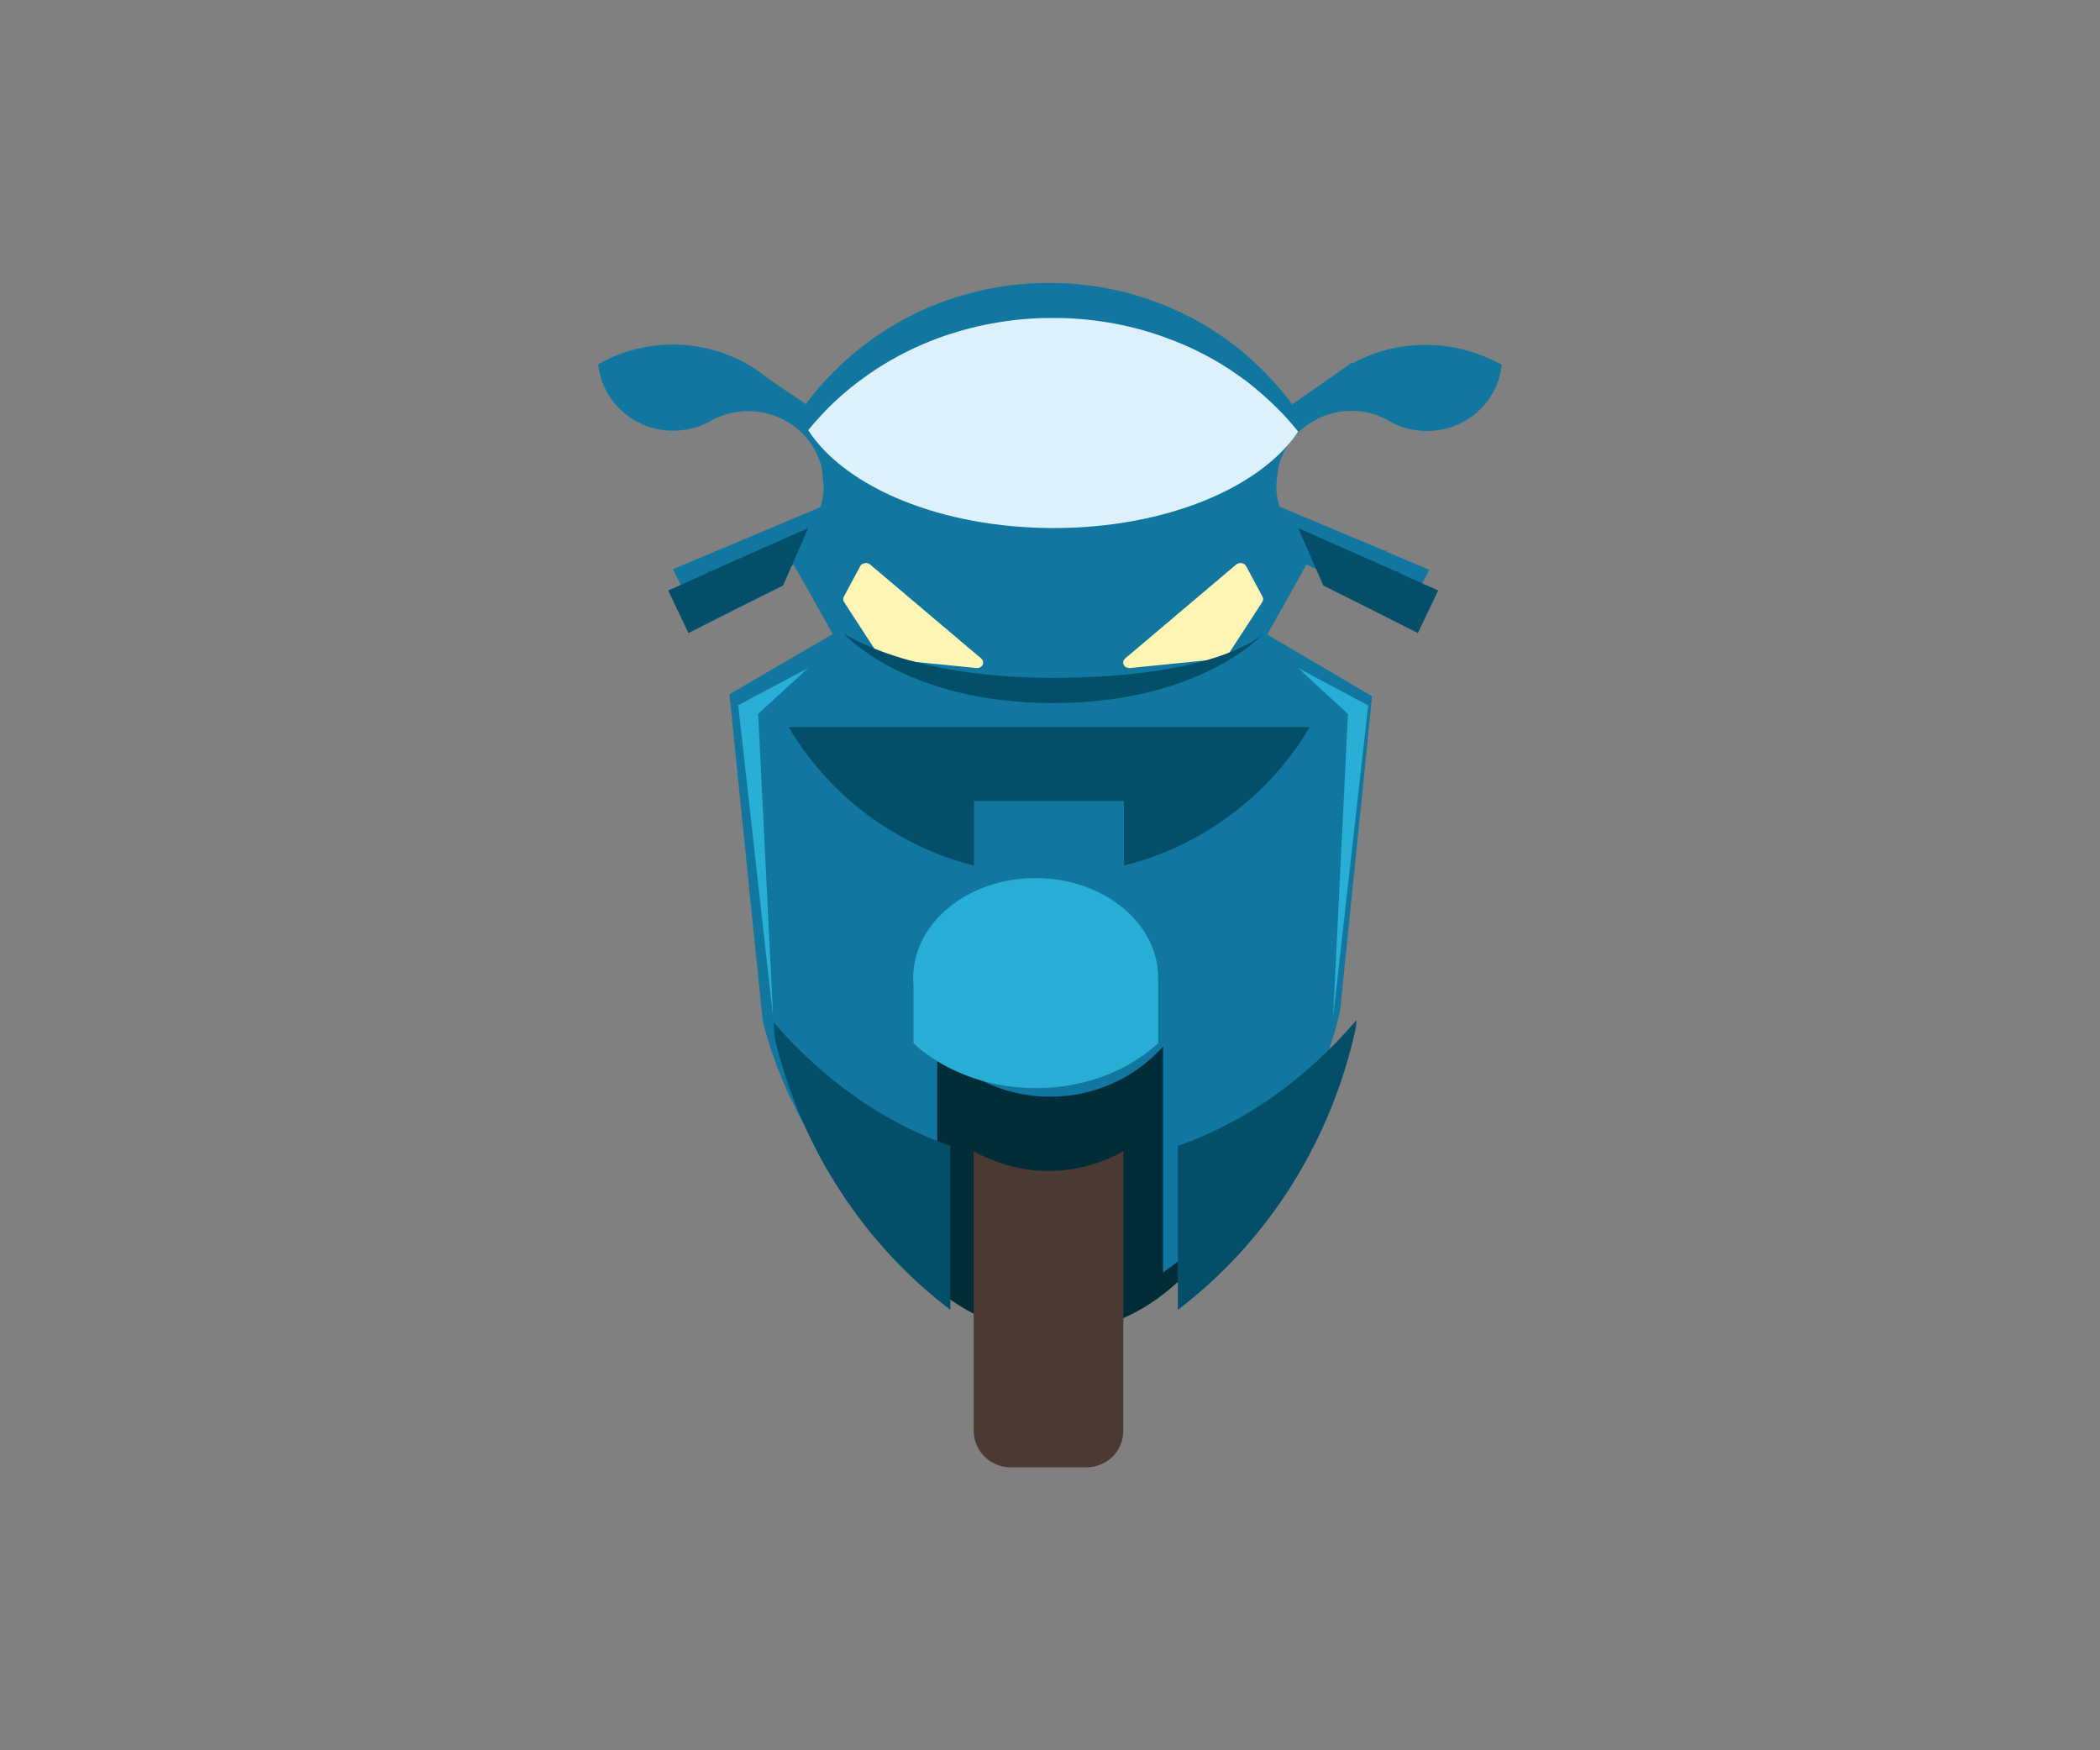 <svg width="60" height="50" viewBox="0 0 60 50" fill="none" xmlns="http://www.w3.org/2000/svg">
<rect x="0" y="0" width="60" height="50" fill="#808080" stroke="none"/>
<ellipse cx="30.091" cy="30.584" rx="6" ry="7.5" fill="#002D38"/>
<path fill-rule="evenodd" clip-rule="evenodd" d="M23.658 20.084C19.848 21.206 21.406 22.247 21.406 22.247C21.406 22.247 22.878 26.076 27.728 26.084C32.577 26.093 35.868 24.33 35.868 24.33C35.868 24.33 39.955 20.846 37.045 20.669C34.136 20.493 23.658 20.084 23.658 20.084V20.084Z" fill="#034E68"/>
<path fill-rule="evenodd" clip-rule="evenodd" d="M41.386 9.902C41.171 9.869 40.948 9.852 40.724 9.852C39.967 9.852 39.253 10.046 38.642 10.384C38.633 10.376 38.625 10.376 38.616 10.367C38.608 10.359 38.59 10.351 38.582 10.351C38.582 10.367 38.582 10.376 38.582 10.393L38.324 10.57L38.134 10.706L36.921 11.551C36.724 11.281 36.508 11.027 36.276 10.782C36.027 10.52 35.76 10.266 35.476 10.029C35.304 9.894 35.132 9.759 34.951 9.632C34.409 9.251 33.824 8.939 33.196 8.693C32.267 8.321 31.252 8.11 30.194 8.085C30.116 8.085 30.047 8.085 29.97 8.085C29.892 8.085 29.824 8.085 29.746 8.085C28.688 8.11 27.673 8.33 26.744 8.693C26.124 8.939 25.531 9.26 24.997 9.632C24.817 9.759 24.644 9.894 24.472 10.029C24.18 10.266 23.913 10.52 23.655 10.79C23.431 11.027 23.216 11.281 23.027 11.543L21.96 10.824C21.771 10.672 21.573 10.528 21.358 10.41C21.358 10.41 21.358 10.401 21.358 10.41C21.341 10.401 21.323 10.393 21.306 10.376C20.687 10.038 19.981 9.843 19.224 9.843C19.001 9.843 18.786 9.86 18.57 9.894C18.037 9.97 17.538 10.148 17.091 10.41C17.185 11.298 17.831 12.016 18.682 12.236C18.854 12.278 19.044 12.304 19.233 12.304C19.517 12.304 19.792 12.245 20.042 12.152C20.11 12.126 20.171 12.092 20.231 12.067C20.274 12.042 20.317 12.016 20.36 11.991C20.369 11.991 20.369 11.983 20.377 11.983C20.446 11.949 20.515 11.915 20.592 11.89C20.833 11.796 21.1 11.746 21.384 11.746C21.848 11.746 22.287 11.89 22.64 12.143C22.717 12.194 22.786 12.253 22.855 12.312C23.148 12.575 23.354 12.921 23.466 13.31C23.483 13.395 23.492 13.471 23.5 13.555C23.517 13.691 23.526 13.834 23.535 13.97C23.526 14.147 23.492 14.325 23.44 14.485L23.302 14.545L22.081 15.06L21.478 15.314L20.429 15.754C20.42 15.754 20.42 15.745 20.412 15.745V15.762L19.224 16.261L19.371 16.549L19.852 17.487L20.558 17.149L21.392 16.752L21.823 16.549L22.683 16.143L22.838 16.413L22.915 16.549L23.793 18.113L21.848 19.246L21.022 19.728L20.842 19.829L20.936 20.768L21.151 22.882L21.367 24.996L21.41 25.436L21.582 27.11L21.797 29.19V29.19C21.797 29.198 21.805 29.215 21.805 29.224C22.571 32.141 24.36 34.644 26.778 36.352V32.014V30.94V29.9C27.088 30.247 27.449 30.534 27.854 30.762C28.49 31.126 29.221 31.329 30.004 31.329C30.787 31.329 31.518 31.126 32.155 30.762C32.559 30.534 32.921 30.238 33.23 29.9V31.287V32.014V36.352C35.648 34.644 37.438 32.132 38.203 29.224C38.203 29.207 38.212 29.198 38.212 29.181C38.238 29.08 38.264 28.978 38.289 28.877L38.47 27.101L38.608 25.723L38.685 24.987L38.9 22.873L39.115 20.759L39.201 19.889L39.055 19.804L38.152 19.271L36.207 18.13L37.102 16.532L37.171 16.405L37.326 16.126L38.178 16.532L38.608 16.735L39.477 17.149L40.216 17.504L40.707 16.532L40.836 16.278L39.614 15.762L39.623 15.711C39.606 15.72 39.588 15.728 39.571 15.737L38.522 15.297L37.937 15.052L36.706 14.536L36.56 14.477C36.508 14.316 36.474 14.139 36.465 13.961C36.465 13.817 36.483 13.682 36.5 13.547C36.508 13.462 36.526 13.386 36.534 13.302C36.638 12.913 36.852 12.575 37.145 12.304C37.214 12.245 37.283 12.185 37.36 12.135C37.713 11.881 38.143 11.737 38.616 11.737C38.9 11.737 39.167 11.788 39.408 11.89C39.477 11.915 39.554 11.949 39.614 11.983C39.623 11.991 39.631 11.991 39.64 11.999C39.674 12.025 39.717 12.042 39.761 12.067C39.829 12.101 39.907 12.135 39.984 12.169C40.225 12.262 40.492 12.312 40.767 12.312C40.956 12.312 41.137 12.287 41.318 12.245C42.169 12.025 42.815 11.306 42.909 10.418C42.419 10.156 41.92 9.979 41.386 9.902V9.902ZM37.403 20.768C37.403 20.776 37.412 20.776 37.412 20.785C36.947 21.571 36.353 22.282 35.657 22.882C34.951 23.491 34.142 23.998 33.256 24.353C33.248 24.353 33.239 24.362 33.23 24.362C33.213 24.37 33.205 24.37 33.188 24.378C32.981 24.463 32.766 24.539 32.542 24.607C32.396 24.649 32.258 24.691 32.112 24.725V23.448V23.229V22.882H31.768H29.979V22.882V22.882H28.189H27.828V23.237V23.448V24.725C27.681 24.691 27.544 24.649 27.398 24.607C27.174 24.539 26.959 24.463 26.752 24.378C26.735 24.37 26.726 24.37 26.709 24.362C26.701 24.362 26.701 24.353 26.692 24.353C25.806 23.99 24.997 23.491 24.292 22.882C23.603 22.282 23.01 21.571 22.537 20.785C22.537 20.776 22.545 20.776 22.545 20.768H25.255H26.752H27.828H29.617H29.979H30.34H32.129H33.205H34.71H37.403V20.768V20.768Z" fill="#1176A0"/>
<path fill-rule="evenodd" clip-rule="evenodd" d="M27.819 32.885V33.037V37.037V38.559V40.867C27.819 41.104 27.896 41.315 28.026 41.493C28.146 41.653 28.309 41.772 28.499 41.848C28.602 41.89 28.714 41.907 28.834 41.916C28.852 41.916 28.86 41.916 28.869 41.916C28.886 41.916 28.895 41.916 28.903 41.916H29.953H30.994C31.011 41.916 31.02 41.916 31.037 41.916C31.054 41.916 31.071 41.916 31.08 41.916C31.2 41.907 31.312 41.89 31.415 41.848C31.691 41.746 31.914 41.535 32.017 41.264C32.069 41.146 32.095 41.011 32.095 40.867V38.559V37.037V33.418V32.885C31.458 33.248 30.727 33.451 29.944 33.451C29.187 33.451 28.456 33.24 27.819 32.885V32.885Z" fill="#4A3A33"/>
<path fill-rule="evenodd" clip-rule="evenodd" d="M23.091 12.29C24.15 13.921 26.886 15.085 30.108 15.085C33.295 15.085 36.014 13.937 37.091 12.33C36.891 12.077 36.674 11.839 36.439 11.61C36.188 11.364 35.918 11.127 35.632 10.905C35.458 10.778 35.284 10.652 35.102 10.533C34.555 10.177 33.964 9.884 33.33 9.654C32.392 9.306 31.367 9.108 30.299 9.085C30.221 9.085 30.151 9.085 30.073 9.085C29.995 9.085 29.926 9.085 29.848 9.085C28.779 9.108 27.755 9.314 26.817 9.654C26.191 9.884 25.592 10.185 25.053 10.533C24.871 10.652 24.697 10.778 24.524 10.905C24.228 11.127 23.959 11.364 23.699 11.617C23.49 11.831 23.282 12.053 23.091 12.29V12.29Z" fill="#DCF1FC"/>
<path fill-rule="evenodd" clip-rule="evenodd" d="M37.809 16.727L38.599 17.121L39.002 17.322L39.816 17.733L40.51 18.084L40.97 17.121L41.091 16.869L39.946 16.358L39.954 16.308C39.938 16.316 39.921 16.325 39.905 16.333L38.921 15.897L38.373 15.654L37.22 15.143L37.091 15.085L37.809 16.727V16.727Z" fill="#034E68"/>
<path fill-rule="evenodd" clip-rule="evenodd" d="M23.091 15.085L22.962 15.143L21.808 15.654L21.26 15.897L20.276 16.333C20.26 16.325 20.244 16.316 20.228 16.308L20.236 16.358L19.091 16.869L19.212 17.121L19.671 18.084L20.365 17.733L21.179 17.322L21.583 17.121L22.373 16.727L23.091 15.085V15.085Z" fill="#034E68"/>
<path fill-rule="evenodd" clip-rule="evenodd" d="M33.653 32.735V37.416C36.085 35.572 37.885 32.862 38.655 29.723C38.655 29.705 38.664 29.696 38.664 29.678C38.69 29.568 38.715 29.459 38.741 29.349L38.759 29.139C37.322 30.818 35.574 32.069 33.653 32.735V32.735Z" fill="#034E68"/>
<path fill-rule="evenodd" clip-rule="evenodd" d="M22.099 29.203L22.143 29.687C22.143 29.696 22.151 29.714 22.151 29.723C22.922 32.871 24.722 35.572 27.153 37.416V32.735C25.258 32.078 23.527 30.855 22.099 29.203V29.203Z" fill="#034E68"/>
<path fill-rule="evenodd" clip-rule="evenodd" d="M24.58 16.17L24.109 17.047C24.084 17.093 24.084 17.154 24.117 17.2L25.119 18.74C25.144 18.786 25.195 18.809 25.254 18.817L27.897 19.084C28.066 19.099 28.158 18.916 28.032 18.809L24.858 16.124C24.774 16.056 24.631 16.079 24.58 16.17V16.17Z" fill="#FFF6B6"/>
<path fill-rule="evenodd" clip-rule="evenodd" d="M35.601 16.17L36.073 17.047C36.098 17.093 36.098 17.154 36.064 17.2L35.062 18.74C35.037 18.786 34.987 18.809 34.928 18.817L32.284 19.084C32.116 19.099 32.023 18.916 32.149 18.809L35.323 16.124C35.416 16.056 35.551 16.079 35.601 16.17V16.17Z" fill="#FFF6B6"/>
<path fill-rule="evenodd" clip-rule="evenodd" d="M26.1 29.803C26.436 30.114 26.827 30.372 27.265 30.576C27.955 30.902 28.747 31.084 29.595 31.084C30.444 31.084 31.236 30.902 31.926 30.576C32.364 30.372 32.755 30.106 33.091 29.803V27.937C33.091 26.366 31.525 25.084 29.586 25.084C27.657 25.084 26.091 26.359 26.091 27.937C26.091 28.005 26.091 28.066 26.1 28.134V29.803V29.803Z" fill="#29AED6"/>
<path fill-rule="evenodd" clip-rule="evenodd" d="M23.091 19.084L21.662 20.391L22.091 29.084L21.091 20.145L23.091 19.084Z" fill="#29AED6"/>
<path fill-rule="evenodd" clip-rule="evenodd" d="M37.091 19.084L38.513 20.398L38.086 29.084L39.091 20.152L37.091 19.084Z" fill="#29AED6"/>
<path fill-rule="evenodd" clip-rule="evenodd" d="M24.091 18.084C24.091 18.084 25.912 19.364 30.053 19.364C34.86 19.364 36.091 18.102 36.091 18.102C36.091 18.102 34.328 20.084 30.087 20.084C25.845 20.084 24.091 18.084 24.091 18.084V18.084Z" fill="#034E68"/>
</svg>
